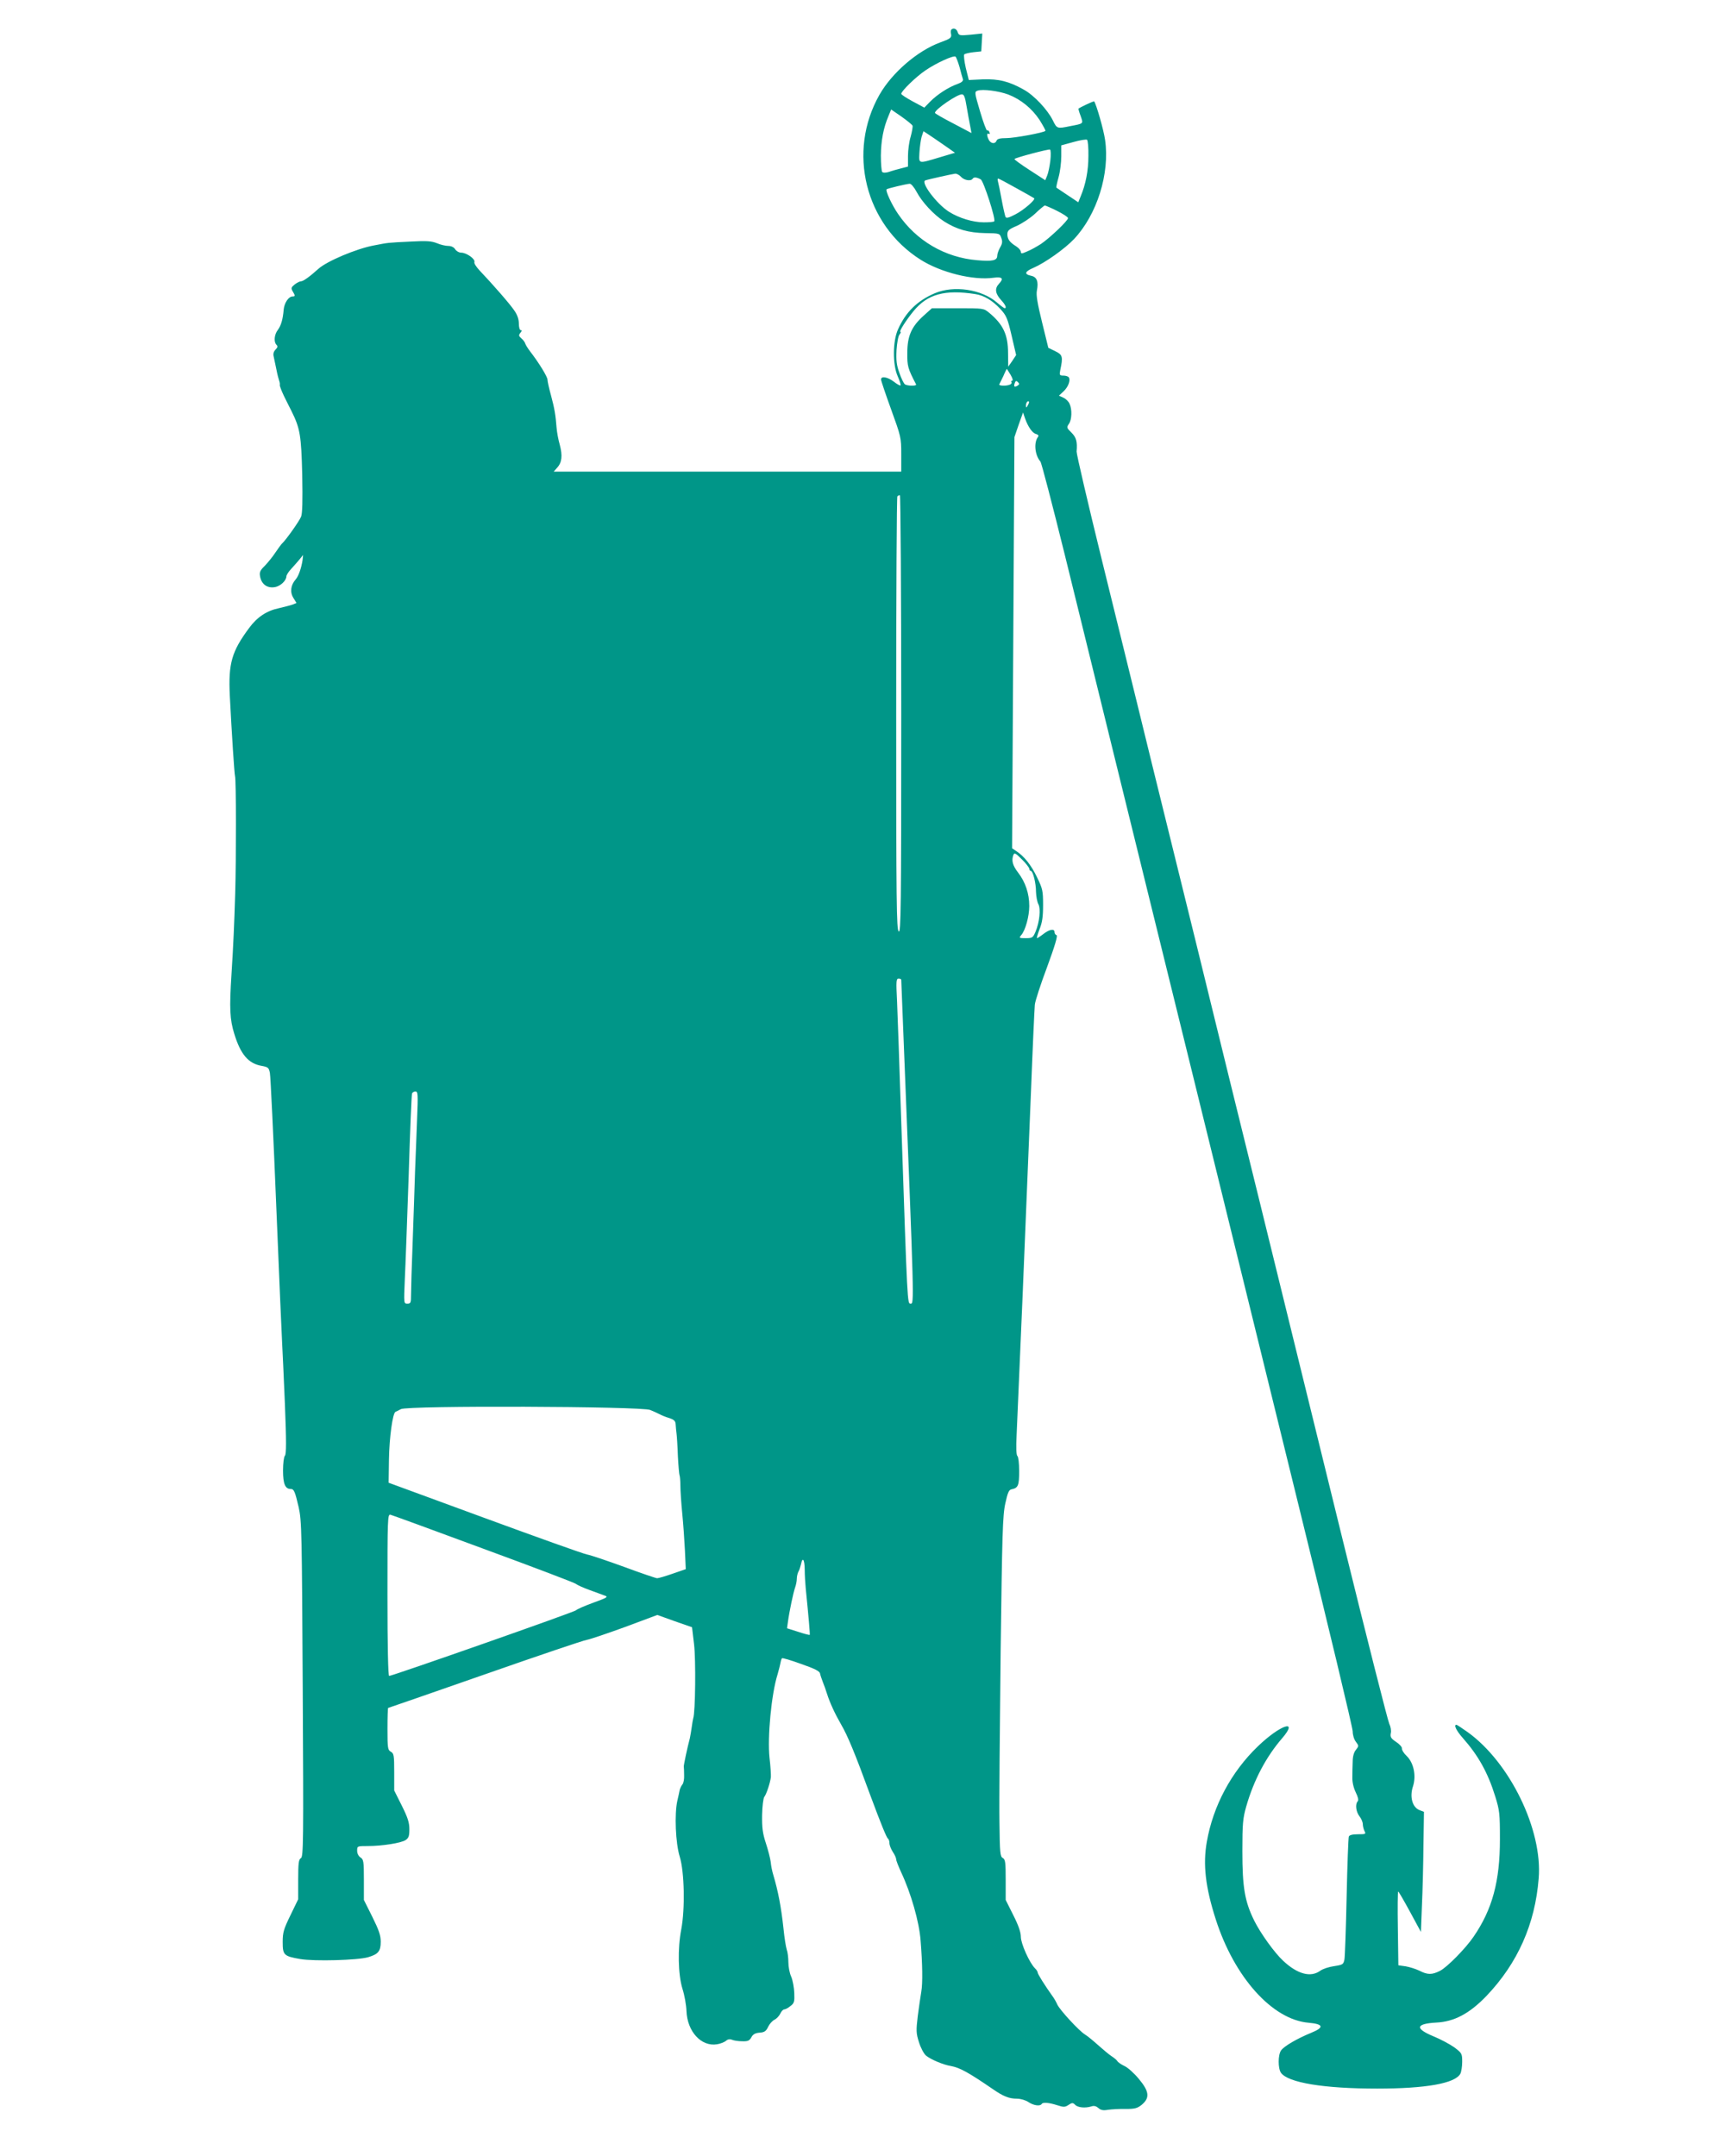 <?xml version="1.0" standalone="no"?>
<!DOCTYPE svg PUBLIC "-//W3C//DTD SVG 20010904//EN"
 "http://www.w3.org/TR/2001/REC-SVG-20010904/DTD/svg10.dtd">
<svg version="1.0" xmlns="http://www.w3.org/2000/svg"
 width="1024pt" height="1280pt" viewBox="0 0 1024 1280"
 preserveAspectRatio="xMidYMid meet">
<g transform="translate(0,1280) scale(0.1,-0.1)"
fill="#009688" stroke="none">
<path d="M5647 12624 c-3 -3 -4 -16 -1 -28 3 -20 -4 -26 -65 -48 -135 -50
-285 -179 -360 -310 -193 -339 -86 -771 244 -980 120 -76 313 -124 433 -107
52 7 62 -4 32 -36 -27 -29 -22 -59 15 -99 24 -26 32 -46 19 -46 -3 0 -24 15
-46 34 -91 79 -256 103 -369 55 -103 -44 -172 -111 -218 -214 -32 -70 -33
-209 -2 -279 12 -27 19 -51 17 -54 -3 -3 -21 7 -40 22 -37 28 -76 35 -76 13 0
-7 27 -87 60 -178 58 -160 60 -166 60 -266 l0 -103 -1032 0 -1031 0 20 23 c29
31 33 72 16 136 -9 31 -17 76 -19 101 -6 78 -12 113 -33 192 -12 43 -21 85
-21 94 0 17 -51 100 -101 165 -15 19 -29 42 -31 49 -2 8 -12 22 -23 31 -16 14
-17 19 -6 33 9 10 10 16 2 16 -6 0 -11 17 -11 39 0 25 -9 52 -26 76 -24 37
-129 157 -206 238 -20 21 -35 44 -32 51 7 18 -47 56 -78 56 -13 0 -29 9 -36
20 -7 12 -23 20 -41 20 -16 0 -46 7 -67 16 -32 13 -61 15 -154 10 -145 -7
-131 -6 -220 -23 -103 -19 -279 -93 -330 -139 -52 -47 -90 -74 -103 -74 -8 0
-25 -9 -38 -19 -21 -17 -22 -22 -12 -40 16 -26 16 -31 0 -31 -24 0 -49 -38
-53 -77 -5 -61 -16 -96 -35 -122 -21 -27 -25 -71 -8 -88 9 -9 7 -16 -6 -29
-11 -12 -15 -25 -10 -43 3 -14 10 -48 16 -76 5 -27 13 -57 16 -65 3 -8 5 -19
4 -25 -2 -5 10 -35 24 -65 15 -30 35 -71 45 -90 52 -105 58 -145 64 -378 3
-157 1 -232 -7 -250 -11 -27 -90 -138 -111 -157 -6 -5 -24 -30 -41 -55 -16
-25 -45 -60 -63 -79 -29 -28 -33 -39 -28 -65 9 -45 42 -69 86 -62 34 5 69 38
70 64 0 8 13 28 29 45 16 18 39 43 50 57 l20 25 -3 -30 c-7 -47 -24 -96 -41
-115 -29 -33 -35 -75 -14 -109 l19 -31 -22 -9 c-13 -5 -50 -14 -83 -22 -72
-15 -129 -53 -176 -117 -104 -140 -124 -211 -115 -401 11 -218 27 -465 31
-479 7 -18 7 -498 1 -697 -6 -190 -10 -289 -22 -480 -13 -202 -10 -268 17
-354 37 -121 84 -176 162 -189 38 -7 43 -11 49 -42 4 -19 21 -377 38 -795 17
-418 33 -785 35 -815 2 -30 9 -189 16 -353 9 -222 9 -301 0 -310 -6 -6 -11
-44 -11 -88 0 -79 13 -109 45 -109 20 0 26 -14 48 -109 18 -81 19 -145 24
-1080 5 -905 4 -995 -11 -1003 -13 -7 -16 -29 -16 -127 l0 -117 -46 -95 c-40
-82 -46 -102 -46 -158 0 -78 6 -85 105 -102 84 -14 341 -7 402 11 61 18 75 36
75 92 0 38 -11 69 -50 148 l-50 100 0 120 c0 109 -2 121 -20 132 -12 8 -20 24
-20 40 0 28 1 28 63 28 87 0 197 18 224 35 19 13 23 24 23 65 0 40 -10 70 -45
140 l-45 90 0 109 c0 100 -2 111 -20 121 -18 10 -20 21 -20 135 0 69 2 125 4
125 2 0 261 90 576 200 314 110 586 202 603 204 18 3 119 37 226 76 l193 72
103 -37 103 -36 12 -101 c11 -91 8 -404 -5 -440 -2 -7 -6 -31 -9 -53 -3 -22
-8 -51 -11 -65 -15 -56 -36 -156 -36 -167 1 -7 2 -31 2 -53 1 -21 -3 -46 -10
-54 -6 -7 -13 -22 -16 -32 -2 -11 -8 -39 -14 -64 -18 -79 -11 -253 14 -333 28
-92 32 -310 9 -432 -22 -113 -19 -267 7 -352 12 -37 23 -97 24 -133 5 -122 88
-212 181 -197 20 3 44 13 53 20 10 10 23 12 36 7 11 -5 38 -9 61 -9 33 -1 43
3 54 23 9 18 23 26 49 28 29 2 39 9 51 35 8 17 25 36 38 42 12 6 27 22 34 36
6 14 17 25 23 25 7 0 24 9 37 20 23 17 25 26 23 77 -1 32 -9 75 -18 97 -10 21
-17 60 -17 86 0 26 -4 60 -10 76 -5 16 -14 72 -19 124 -14 129 -32 223 -61
320 -6 19 -13 53 -15 76 -3 22 -16 73 -29 112 -19 58 -23 91 -22 166 1 52 7
100 13 108 13 16 35 84 39 117 1 14 -2 65 -8 115 -13 122 11 379 48 496 7 25
15 55 17 67 2 12 6 25 9 28 3 3 54 -12 114 -34 81 -28 110 -43 112 -57 2 -11
10 -32 16 -49 7 -16 18 -48 25 -70 17 -54 47 -119 85 -185 37 -63 82 -171 171
-415 66 -178 98 -255 106 -261 5 -3 9 -15 9 -27 0 -12 9 -35 20 -52 11 -16 20
-36 20 -44 0 -8 14 -43 30 -78 57 -121 107 -293 115 -405 11 -135 13 -253 4
-303 -5 -28 -14 -93 -21 -145 -10 -85 -10 -101 7 -154 10 -33 29 -69 42 -80
26 -22 102 -55 148 -62 53 -10 104 -38 247 -136 65 -45 98 -58 146 -58 20 0
51 -9 67 -20 31 -21 70 -26 79 -11 7 11 43 8 93 -8 37 -12 45 -12 66 2 21 14
26 14 39 1 16 -17 60 -21 96 -10 16 6 29 2 42 -9 14 -13 29 -16 57 -11 21 3
68 6 104 5 57 0 71 4 98 26 48 41 43 79 -19 153 -27 33 -65 67 -85 76 -19 9
-38 22 -42 29 -4 7 -20 20 -34 29 -14 9 -49 38 -78 64 -30 27 -65 56 -80 65
-35 21 -151 147 -165 179 -6 14 -19 37 -29 50 -45 63 -87 130 -87 139 0 5 -7
17 -16 25 -33 33 -84 147 -84 187 0 27 -14 68 -45 129 l-45 90 0 119 c0 104
-2 121 -17 130 -16 8 -18 31 -20 213 -2 112 2 565 7 1008 9 703 12 815 28 885
14 64 21 80 37 83 39 8 45 22 45 108 0 47 -5 86 -10 89 -7 5 -9 48 -5 128 3
67 19 444 36 837 16 393 38 931 49 1195 10 264 21 498 23 520 2 22 35 123 73
224 46 125 64 186 56 189 -7 2 -12 10 -12 18 0 22 -30 17 -66 -11 -18 -14 -35
-25 -38 -25 -3 0 4 24 15 53 16 40 21 74 21 144 0 85 -3 97 -36 165 -35 73
-76 124 -123 155 l-25 17 7 1220 7 1221 25 73 26 73 12 -35 c18 -51 44 -88 66
-93 13 -4 16 -9 11 -17 -26 -33 -19 -108 14 -146 7 -8 71 -256 144 -550 72
-294 203 -825 290 -1180 87 -355 298 -1212 469 -1905 170 -693 454 -1846 630
-2563 177 -717 321 -1320 321 -1341 0 -22 8 -48 19 -62 18 -24 18 -25 0 -48
-12 -14 -19 -40 -19 -69 -1 -26 -2 -68 -2 -94 -1 -28 7 -62 20 -89 14 -28 18
-47 12 -53 -16 -16 -11 -62 10 -89 11 -14 20 -35 20 -47 0 -12 5 -30 10 -41
10 -18 7 -19 -39 -19 -33 0 -51 -5 -54 -14 -3 -8 -9 -168 -13 -356 -4 -188
-10 -356 -13 -373 -6 -30 -10 -32 -61 -40 -30 -4 -67 -16 -82 -27 -57 -42
-136 -21 -221 59 -51 47 -135 164 -172 239 -56 114 -70 197 -70 412 0 162 3
195 23 265 45 157 118 295 214 406 100 117 -13 78 -145 -49 -158 -152 -266
-354 -303 -567 -24 -135 -8 -270 53 -460 110 -344 336 -596 551 -614 90 -8 94
-28 15 -60 -83 -34 -160 -79 -178 -104 -19 -27 -19 -106 -1 -133 42 -59 255
-94 571 -94 290 0 463 31 494 88 6 12 11 43 11 71 0 49 -2 52 -47 86 -27 19
-83 49 -125 66 -110 46 -104 74 18 81 107 5 198 54 298 158 185 194 289 427
310 698 24 288 -171 688 -421 868 -34 24 -64 44 -67 44 -18 0 -1 -35 38 -79
91 -103 148 -204 192 -346 26 -84 28 -102 28 -255 0 -249 -45 -416 -157 -579
-47 -69 -157 -181 -199 -202 -47 -24 -74 -24 -122 1 -21 10 -58 22 -82 26
l-43 6 -3 219 c-2 121 -1 219 2 219 3 0 34 -54 70 -120 l65 -120 6 158 c4 86
8 246 9 356 l3 199 -28 11 c-41 17 -58 79 -37 141 20 63 4 140 -38 180 -17 16
-29 36 -28 44 2 8 -14 26 -34 39 -31 21 -36 29 -32 52 4 15 -1 40 -9 56 -8 16
-133 508 -277 1094 -144 586 -365 1486 -491 2000 -127 514 -257 1043 -289
1175 -32 132 -131 535 -220 895 -89 360 -188 763 -220 895 -32 132 -127 516
-210 854 -83 338 -150 626 -149 640 5 60 -2 84 -31 113 -28 27 -29 31 -15 51
18 25 20 86 4 120 -6 14 -23 30 -37 36 l-26 12 27 25 c28 26 43 66 32 83 -3 6
-18 11 -32 11 -23 0 -25 3 -19 33 17 79 14 91 -30 112 l-41 20 -37 151 c-27
110 -36 161 -31 188 11 55 0 82 -35 89 -42 9 -37 25 15 47 69 30 185 112 241
171 136 145 213 389 184 588 -8 59 -53 215 -65 229 -3 3 -83 -35 -93 -43 -1
-1 4 -21 13 -44 16 -47 20 -44 -63 -60 -77 -16 -78 -15 -102 34 -31 63 -111
149 -173 183 -87 49 -148 64 -242 61 l-84 -4 -18 72 c-9 40 -13 76 -9 80 4 4
28 10 54 13 l47 5 3 53 3 53 -69 -7 c-65 -6 -70 -5 -77 15 -6 20 -25 28 -38
15z m49 -222 c8 -31 17 -64 20 -72 3 -11 -8 -20 -33 -29 -52 -18 -121 -63
-162 -105 l-34 -35 -69 37 c-37 20 -68 40 -68 45 0 16 88 102 145 140 63 43
164 89 177 81 4 -3 15 -31 24 -62z m289 -163 c75 -29 141 -83 186 -151 21 -34
37 -63 35 -65 -11 -11 -185 -43 -232 -43 -37 0 -54 -4 -58 -15 -8 -21 -33 -19
-46 4 -13 25 -13 44 0 36 6 -3 7 1 4 9 -3 9 -9 14 -14 11 -4 -2 -23 48 -42
113 -34 115 -34 117 -14 124 31 10 124 -2 181 -23z m-247 -71 c7 -40 16 -92
21 -115 l8 -43 -108 57 c-60 31 -109 59 -109 63 0 20 131 110 160 110 13 0 19
-17 28 -72z m-321 -114 c2 -7 -3 -36 -11 -65 -9 -29 -16 -81 -16 -115 l0 -63
-42 -11 c-24 -6 -56 -15 -72 -21 -17 -5 -33 -6 -39 0 -4 4 -8 48 -8 97 1 89
15 165 46 237 l15 37 61 -42 c34 -24 63 -48 66 -54z m185 -114 l67 -47 -87
-26 c-135 -40 -127 -42 -124 28 2 33 8 75 13 93 l11 33 26 -17 c15 -10 57 -38
94 -64z m859 -66 c0 -87 -16 -169 -46 -240 l-14 -35 -63 42 c-35 23 -65 44
-67 45 -2 2 4 30 13 62 9 32 16 88 16 124 l0 65 73 20 c39 11 76 17 80 13 5
-4 9 -48 8 -96z m-226 -28 c-4 -33 -12 -73 -19 -89 l-11 -27 -94 61 c-51 33
-91 62 -89 65 9 9 203 60 211 56 5 -2 6 -32 2 -66z m-530 -96 c19 -21 59 -27
69 -11 7 11 24 9 48 -4 17 -10 91 -239 80 -249 -3 -4 -31 -6 -62 -6 -64 0
-147 25 -207 63 -73 46 -170 176 -140 186 20 7 161 38 178 40 9 0 24 -8 34
-19z m328 -67 c56 -31 104 -58 106 -60 10 -8 -64 -72 -112 -96 -38 -20 -53
-24 -58 -15 -3 7 -14 54 -23 103 -9 50 -19 98 -22 108 -3 9 -2 17 1 17 4 0 53
-26 108 -57z m-593 -20 c33 -63 103 -138 165 -178 74 -47 145 -67 244 -69 84
-1 86 -2 95 -29 8 -21 6 -34 -7 -56 -9 -16 -17 -38 -17 -49 0 -29 -29 -35
-119 -27 -192 16 -362 116 -470 275 -36 52 -76 138 -68 146 4 5 118 32 137 33
8 1 26 -20 40 -46z m835 -115 c36 -18 65 -37 65 -43 0 -15 -107 -117 -160
-153 -25 -16 -62 -37 -83 -45 -31 -14 -37 -14 -37 -2 0 8 -12 22 -27 32 -39
24 -53 43 -53 72 0 22 9 30 56 50 31 14 80 46 108 72 28 27 54 48 58 49 4 0
37 -14 73 -32z m-485 -494 c52 -8 101 -38 147 -87 37 -40 44 -56 68 -159 l27
-116 -23 -35 -24 -34 -1 81 c0 109 -29 170 -112 239 -33 27 -34 27 -187 27
l-153 0 -50 -45 c-71 -64 -96 -120 -96 -220 -1 -78 3 -93 52 -187 5 -11 -50
-10 -66 0 -7 5 -22 35 -33 68 -17 46 -20 75 -17 136 3 42 10 84 18 92 7 9 9
16 5 16 -10 0 33 68 78 123 83 101 185 129 367 101z m209 -479 c11 -19 16 -35
10 -35 -6 0 -8 -4 -5 -9 3 -5 -1 -12 -10 -15 -22 -9 -66 -7 -62 2 2 4 13 26
24 49 10 24 20 43 21 43 0 0 10 -16 22 -35z m41 -65 c-18 -11 -24 -6 -16 16 5
14 9 15 19 5 9 -9 9 -14 -3 -21z m61 -117 c-8 -15 -10 -15 -11 -2 0 17 10 32
18 25 2 -3 -1 -13 -7 -23z m-751 -1834 c0 -1156 -2 -1300 -15 -1289 -13 11
-15 167 -15 1295 0 705 3 1285 7 1288 3 4 10 7 15 7 4 0 8 -586 8 -1301z m760
-916 c0 -7 4 -13 8 -13 14 0 32 -72 32 -126 1 -27 7 -59 14 -72 15 -28 7 -107
-17 -164 -15 -35 -19 -38 -58 -38 -39 0 -41 1 -27 18 25 28 48 112 48 173 0
74 -23 142 -66 198 -33 43 -41 72 -28 106 6 14 14 9 50 -27 24 -23 43 -49 44
-55z m-760 -660 c0 -5 7 -174 15 -378 62 -1551 62 -1545 41 -1545 -20 0 -19
-17 -56 1080 -10 322 -22 645 -25 718 -6 116 -5 132 9 132 9 0 16 -3 16 -7z
m-2874 -825 c-3 -90 -9 -228 -12 -308 -2 -80 -9 -266 -14 -415 -6 -148 -10
-294 -10 -322 0 -48 -2 -53 -22 -53 -21 0 -21 1 -15 143 4 78 14 356 23 617 8
261 17 481 20 488 2 6 11 12 20 12 15 0 16 -15 10 -162z m1384 -1729 c19 -8
44 -19 55 -25 11 -6 37 -17 58 -23 30 -10 37 -18 38 -39 1 -15 3 -38 5 -52 2
-14 6 -74 8 -133 3 -60 8 -112 10 -116 2 -3 5 -31 5 -61 0 -30 5 -104 11 -165
6 -60 13 -160 16 -221 l5 -110 -78 -27 c-43 -15 -84 -27 -92 -27 -7 0 -95 30
-195 67 -99 36 -199 70 -221 74 -22 4 -296 102 -609 217 l-569 209 2 139 c2
129 22 276 39 282 4 1 18 9 32 16 38 22 1429 17 1480 -5z m-990 -824 c294
-108 542 -202 550 -209 8 -7 44 -23 80 -36 36 -13 76 -28 90 -33 22 -8 15 -12
-70 -43 -52 -19 -97 -39 -100 -44 -5 -9 -1091 -390 -1110 -390 -6 0 -10 180
-10 481 0 454 1 481 18 476 9 -2 258 -93 552 -202z m1907 -122 c0 -32 3 -83 6
-113 17 -168 26 -274 24 -276 -2 -2 -33 6 -69 18 l-66 21 5 36 c9 66 33 179
43 206 5 14 10 37 10 51 0 13 4 32 9 42 6 9 12 29 16 45 9 46 21 30 22 -30z"/>
</g>
</svg>
